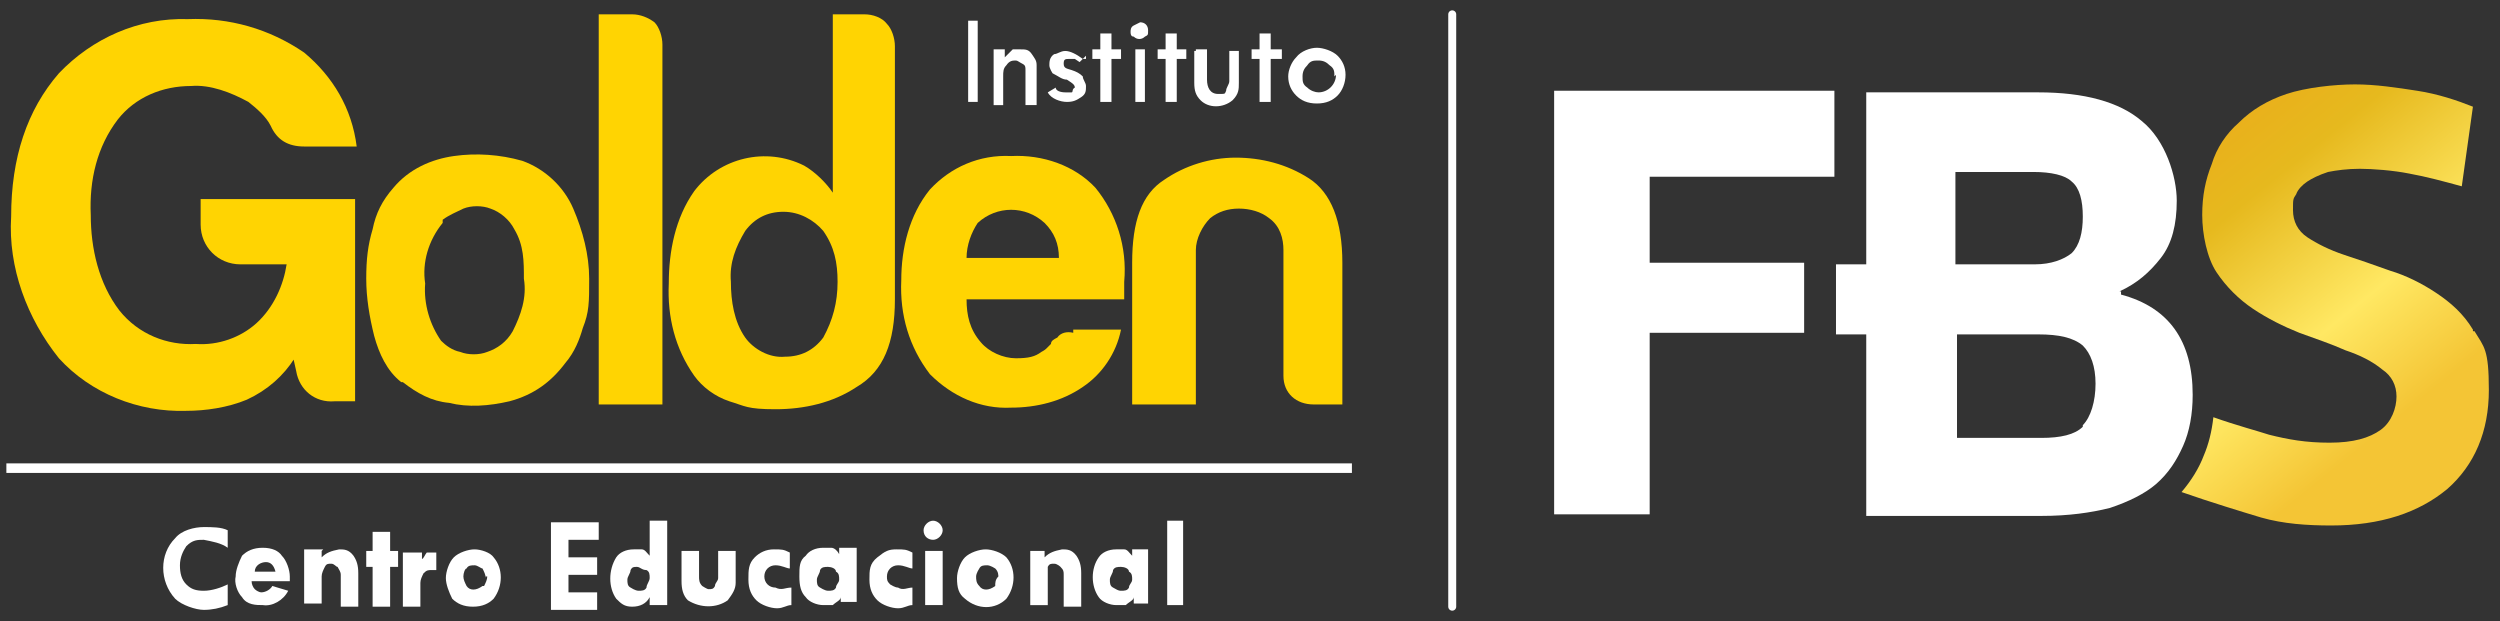 <svg xmlns="http://www.w3.org/2000/svg" xmlns:xlink="http://www.w3.org/1999/xlink" id="Camada_1" viewBox="0 0 157 39"><rect x="0" y="0" width="157" height="39" fill="#333333" stroke="none"/><defs><style>      .st0 {        fill: url(#Gradiente_sem_nome);      }      .st1 {        fill: none;        stroke: #fff;        stroke-linecap: round;        stroke-linejoin: round;        stroke-width: .5px;      }      .st2 {        fill: #ffd402;      }      .st3 {        fill: #fff;      }    </style><linearGradient id="Gradiente_sem_nome" data-name="Gradiente sem nome" x1="136.6" y1="32.9" x2="151.5" y2="14.5" gradientTransform="translate(0 40) scale(1 -1)" gradientUnits="userSpaceOnUse"><stop offset="0" stop-color="#e6b118"></stop><stop offset="0" stop-color="#ebab1a"></stop><stop offset=".3" stop-color="#e6b91e"></stop><stop offset=".7" stop-color="#ffe863"></stop><stop offset="1" stop-color="#f4c535"></stop></linearGradient></defs><g id="Grupo_185"><rect id="Ret&#xE2;ngulo_835" class="st3" x=".4" y="29.1" width="84.5" height=".6"></rect><g id="Grupo_183"><path id="Caminho_2426" class="st3" d="M14.3,33.1v1.3c-.4-.3-1-.4-1.5-.5-.4,0-.7,0-1.1.4-.2.3-.4.7-.4,1.2s.1.9.4,1.2c.3.3.6.4,1.1.4s1.1-.2,1.5-.4v1.3c-.5.2-1,.3-1.5.3s-1.4-.3-1.8-.7c-1-1.1-1-2.8,0-3.8.4-.5,1.2-.7,1.8-.7.5,0,1.1,0,1.5.2v-.2Z"></path><path id="Caminho_2427" class="st3" d="M18.3,36.5h-2.5c0,.2.1.4.2.5s.3.2.4.2c.3,0,.6-.2.7-.4l1,.3c-.3.6-1,1-1.6.9-.4,0-1,0-1.3-.5-.3-.3-.5-.9-.4-1.3,0-.4.2-.9.4-1.3.3-.3.7-.5,1.3-.5s1,.2,1.2.5c.3.3.5.9.5,1.3v.3h0ZM15.9,35.9h1.4c-.1-.4-.3-.6-.6-.6s-.7.2-.7.6h0Z"></path><path id="Caminho_2428" class="st3" d="M20.2,34.6v.4c.3-.3.6-.4,1.1-.5.3,0,.6,0,.9.4.2.3.3.6.3,1.1v2.1h-1.1v-2c0-.2-.1-.3-.2-.5-.1,0-.2-.2-.4-.2s-.3,0-.4.2c-.1.2-.2.4-.2.6v1.7h-1.1v-3.4h1.2,0Z"></path><path id="Caminho_2429" class="st3" d="M23.4,33.4h1.1v1.2h.5v1h-.5v2.5h-1.1v-2.5h-.4v-1h.4v-1.2Z"></path><path id="Caminho_2430" class="st3" d="M26.5,34.6v.5h0c.1,0,.2-.3.3-.4.1,0,.2,0,.4,0h.2v1.1h-.3c-.2,0-.3,0-.5.2-.1.2-.2.4-.2.6v1.5h-1.1v-3.4s1.2,0,1.2,0Z"></path><path id="Caminho_2431" class="st3" d="M28,36.3c0-.4.2-1,.5-1.3s.9-.5,1.3-.5,1,.2,1.2.5c.6.7.6,1.8,0,2.6-.3.3-.7.5-1.3.5s-1-.2-1.3-.5c-.2-.4-.4-.9-.4-1.3ZM30.5,36.3c0-.2-.1-.4-.2-.6-.1,0-.3-.2-.5-.2s-.4,0-.5.2c-.1,0-.2.3-.2.5s.1.4.2.6c.2.3.6.3,1,0h.1c.1-.2.2-.4.2-.6h-.1Z"></path><path id="Caminho_2432" class="st3" d="M34.6,32.8h3v1.1h-1.9v1.1h1.8v1.1h-1.8v1.1h1.8v1.1h-2.9v-5.5Z"></path><path id="Caminho_2433" class="st3" d="M40.8,32.7h1.1v5.3h-1.1v-.5h0c-.2.4-.6.6-1.1.6s-.7-.2-1-.5c-.5-.7-.5-1.8,0-2.6.2-.3.6-.5,1.1-.5s.4,0,.5,0c.2,0,.3.2.5.4v-2.4h0ZM40,35.6c-.2,0-.3,0-.4.2,0,.2-.2.4-.2.6s0,.4.2.5c0,0,.3.2.5.2s.4,0,.5-.2c0-.2.2-.4.2-.6s0-.4-.2-.5c-.3,0-.4-.2-.6-.2Z"></path><path id="Caminho_2434" class="st3" d="M42.8,34.6h1.1v1.6c0,.2,0,.4.2.6,0,0,.3.2.4.2.2,0,.3,0,.4-.2,0-.2.2-.3.2-.5v-1.7h1.1v2c0,.4-.2.7-.5,1.1-.7.5-1.7.5-2.5,0-.3-.3-.4-.7-.4-1.2,0,0,0-1.9,0-1.9Z"></path><path id="Caminho_2435" class="st3" d="M49.7,36.9v1.1c-.3,0-.5.2-.9.2s-1-.2-1.3-.5-.5-.7-.5-1.3,0-1,.4-1.4c.3-.3.7-.5,1.2-.5s.6,0,1,.2v1c-.2,0-.5-.2-.9-.2s-.7.3-.7.7h0c0,.4.3.7.7.7h0c.4.2.6,0,1,0Z"></path><path id="Caminho_2436" class="st3" d="M52.8,38v-.5h0c0,.2-.3.3-.5.5-.2,0-.4,0-.6,0-.4,0-.9-.2-1.1-.5-.3-.3-.4-.7-.4-1.3s0-1,.4-1.3c.2-.3.6-.5,1.1-.5s.3,0,.5,0,.4.2.5.4v-.4h1.1v3.4h-1ZM52,35.6c-.2,0-.4,0-.5.2,0,.2-.2.4-.2.6s0,.4.2.5c0,0,.3.2.5.2s.4,0,.5-.2c0-.2.2-.3.2-.5s0-.4-.2-.5c0-.2-.3-.3-.5-.3h0Z"></path><path id="Caminho_2437" class="st3" d="M57.3,36.9v1.1c-.3,0-.5.2-.9.2s-1-.2-1.3-.5-.5-.7-.5-1.3,0-1,.5-1.4.7-.5,1.2-.5.6,0,1,.2v1c-.2,0-.5-.2-.9-.2s-.7.3-.7.7h0c0,.2,0,.3.2.5,0,0,.3.2.5.2.3.2.6,0,.9,0Z"></path><path id="Caminho_2438" class="st3" d="M58,33.3c0-.3.3-.6.6-.6s.6.3.6.6-.3.6-.6.6h0c-.3,0-.6-.2-.6-.6h0ZM58.1,34.6h1.1v3.4h-1.1v-3.4Z"></path><path id="Caminho_2439" class="st3" d="M60.1,36.3c0-.4.2-1,.5-1.3s.9-.5,1.3-.5,1,.2,1.3.5c.6.7.6,1.8,0,2.6-.7.7-1.8.7-2.6,0-.4-.3-.5-.7-.5-1.3h0ZM62.7,36.3c0-.2,0-.4-.2-.6,0,0-.3-.2-.5-.2s-.4,0-.5.2c0,0-.2.3-.2.5s0,.4.2.6c.2.3.6.3,1,0h0c0-.2,0-.4.2-.6h0Z"></path><path id="Caminho_2440" class="st3" d="M65.6,34.6v.4c.3-.3.6-.4,1.1-.5.3,0,.6,0,.9.4.2.3.3.6.3,1.1v2.1h-1.1v-2c0-.2,0-.3-.2-.5,0,0-.2-.2-.4-.2s-.3,0-.4.2c0,.3,0,.5,0,.7v1.7h-1.1v-3.4h1.1-.1Z"></path><path id="Caminho_2441" class="st3" d="M71.2,38v-.5h0c0,.2-.3.3-.5.5-.2,0-.4,0-.6,0-.4,0-.9-.2-1.1-.5-.5-.7-.5-1.8,0-2.5.2-.3.6-.5,1.1-.5s.3,0,.5,0,.3.2.5.4v-.4h1v3.4h-.9ZM70.4,35.6c-.2,0-.4,0-.5.2,0,.2-.2.4-.2.6s0,.4.2.5.3.2.5.2.4,0,.5-.2c0-.2.2-.3.2-.5s0-.4-.2-.5c0-.2-.3-.3-.5-.3h0Z"></path><path id="Caminho_2442" class="st3" d="M73.3,32.7h1v5.3h-1v-5.3Z"></path></g><path id="Caminho_2443" class="st2" d="M84.5,25.4h-2c-1.1,0-1.9-.7-1.9-1.8v-7.9c0-.7-.2-1.5-.9-2-.5-.4-1.2-.6-1.9-.6s-1.3.2-1.8.6c-.5.5-.9,1.3-.9,2v9.7h-4v-8.9c0-2.6.6-4.3,2-5.2,1.3-.9,2.9-1.4,4.5-1.4s3.2.4,4.6,1.3,2.1,2.7,2.1,5.3v8.9h.2Z"></path><path id="Caminho_2444" class="st2" d="M60.7,16.2h5.8c0-.9-.3-1.6-.9-2.2-1.2-1.1-3-1.1-4.2,0-.4.6-.7,1.4-.7,2.2M67.5,20.7h2.9c-.3,1.5-1.2,2.8-2.4,3.6-1.3.9-2.9,1.3-4.5,1.3-1.9.1-3.7-.7-5.1-2.1-1.3-1.7-1.9-3.7-1.8-5.9,0-2,.5-4.1,1.8-5.7,1.3-1.4,3.1-2.2,5.1-2.1,2-.1,4,.6,5.3,2,1.3,1.6,2,3.7,1.8,5.9v1.1h-9.9c0,1,.2,1.9.9,2.7.5.6,1.4,1,2.2,1s1.2-.1,1.6-.4c0,0,.2-.1.3-.2l.3-.3c0-.2.2-.3.4-.4.2-.3.6-.4,1-.3h0v-.2Z"></path><path id="Caminho_2445" class="st2" d="M45.9,17.7c0,1.2.2,2.5.9,3.5.5.7,1.5,1.3,2.5,1.2,1,0,1.8-.4,2.4-1.2.6-1.1.9-2.2.9-3.5,0-1.2-.2-2.2-.9-3.2-.6-.7-1.5-1.2-2.5-1.2s-1.8.4-2.4,1.2c-.6,1-1,2-.9,3.2M52.4.9h1.9c.5,0,1.1.2,1.4.6.3.3.5.9.5,1.4v15.9c0,2.7-.7,4.5-2.4,5.5-1.5,1-3.3,1.4-5.1,1.4s-1.9-.2-2.9-.5c-.9-.3-1.7-.9-2.2-1.6-1.2-1.7-1.7-3.7-1.6-5.8,0-2,.4-4.1,1.6-5.8,1.6-2.1,4.5-2.8,6.9-1.6.7.4,1.4,1.1,1.8,1.7V.9h0Z"></path><path id="Caminho_2446" class="st2" d="M37.7.9h2c.5,0,1,.2,1.4.5.3.3.5.9.5,1.4v22.6h-4V.9h0Z"></path><path id="Caminho_2447" class="st2" d="M27.8,14c-.9,1.1-1.3,2.5-1.1,3.8-.1,1.3.3,2.6,1,3.6.3.3.7.6,1.2.7.5.2,1.2.2,1.7,0,.6-.2,1.2-.6,1.6-1.3.5-1,.9-2.1.7-3.3,0-1.1,0-2.1-.6-3.1-.3-.6-.9-1.1-1.5-1.3-.5-.2-1.2-.2-1.7,0-.4.2-.9.4-1.3.7M25.2,24c-.9-.7-1.4-1.8-1.7-2.9-.3-1.2-.5-2.4-.5-3.6s.1-2.1.4-3.1c.2-1,.6-1.8,1.3-2.6,1-1.2,2.4-1.8,3.8-2s2.9-.1,4.3.3c1.4.5,2.6,1.6,3.2,3,.6,1.4,1,2.9,1,4.4s0,2.1-.4,3.1c-.2.7-.5,1.5-1.1,2.2-.9,1.2-2,2-3.5,2.4-1.3.3-2.6.4-3.8.1-1.1-.1-2-.6-2.9-1.3h-.1Z"></path><path id="Caminho_2448" class="st2" d="M18.5,22.5c-.7,1.1-1.7,2-3,2.6-1.2.5-2.6.7-3.8.7-3,.1-6-1.1-8-3.3-2-2.5-3.2-5.7-3-8.9,0-3.7,1-6.7,3-9,2.1-2.2,5-3.5,8.1-3.4,2.6-.1,5.1.6,7.3,2.1,1.8,1.5,3,3.5,3.3,5.9h-3.3c-1,0-1.7-.4-2.1-1.3-.3-.6-.9-1.1-1.4-1.5-1.1-.6-2.4-1.1-3.6-1-1.8,0-3.5.7-4.6,2.1-1.3,1.7-1.8,3.8-1.7,6,0,2.1.5,4.3,1.8,6,1.2,1.5,3,2.2,4.8,2.1,1.4.1,2.8-.4,3.8-1.3,1.1-1,1.7-2.4,1.9-3.7h-2.9c-1.4,0-2.5-1.1-2.5-2.5v-1.6h9.7v12.7h-1.3c-1.2.1-2.2-.7-2.4-1.9l-.2-.9h.1Z"></path><g id="Grupo_184"><path id="Caminho_2449" class="st3" d="M60.8,1.3h.6v5.1h-.6V1.3Z"></path><path id="Caminho_2450" class="st3" d="M62.4,6.4v-3.3h.7v.5c.2-.2.3-.3.5-.5,0,0,.3,0,.5,0,.3,0,.5,0,.7.3s.3.4.3.7v2.5h-.7v-2.2c0-.2,0-.3-.2-.4s-.3-.2-.4-.2c-.2,0-.4,0-.6.3-.2.2-.2.4-.2.7v1.8h-.6Z"></path><path id="Caminho_2451" class="st3" d="M68.2,3.5l-.4.4-.3-.2c0,0-.2,0-.3,0-.3,0-.4,0-.4.3s.2.3.5.4.5.2.7.4c0,.2.2.4.2.6,0,.3,0,.5-.3.7s-.5.3-.9.3-1-.2-1.2-.6l.5-.3c0,.2.3.3.6.3s.3,0,.4,0,0-.2.2-.3c0-.2-.2-.3-.5-.5-.3,0-.5-.2-.9-.4,0,0-.2-.3-.2-.5s0-.5.3-.7c.2,0,.4-.2.7-.2s.7.2,1.1.5h.2Z"></path><path id="Caminho_2452" class="st3" d="M69.1,2.1h.7v1h.6v.6h-.6v2.7h-.7v-2.7h-.5v-.6h.5s0-1,0-1Z"></path><path id="Caminho_2453" class="st3" d="M71,2c0-.1,0-.3.2-.4s.2-.1.4-.2c.3,0,.5.2.5.5s0,.3-.2.4c-.2.2-.5.2-.7,0h0c-.2,0-.2-.2-.2-.3h0ZM71.3,3.1h.6v3.3h-.6s0-3.3,0-3.3Z"></path><path id="Caminho_2454" class="st3" d="M73.2,2.1h.7v1h.6v.6h-.6v2.7h-.7v-2.7h-.5v-.6h.5s0-1,0-1Z"></path><path id="Caminho_2455" class="st3" d="M75.1,3.1h.7v1.9c0,.5.2.9.7.9s.4,0,.5-.2c0-.2.2-.4.2-.6v-1.9h.6v2c0,.4,0,.7-.4,1.1-.6.5-1.5.5-2,0-.3-.3-.4-.6-.4-1.1v-2h.1Z"></path><path id="Caminho_2456" class="st3" d="M79.1,2.1h.7v1h.7v.6h-.7v2.7h-.7v-2.7h-.5v-.6h.5s0-1,0-1Z"></path><path id="Caminho_2457" class="st3" d="M80.9,4.8c0-.4.2-.9.5-1.2.3-.4.9-.6,1.3-.6s1,.2,1.3.5.5.7.5,1.2-.2,1-.5,1.3-.7.5-1.3.5-1-.2-1.3-.5-.5-.7-.5-1.2ZM83.8,4.8c0-.3,0-.5-.3-.7-.2-.2-.4-.3-.7-.3s-.5,0-.7.3c-.2.2-.3.4-.3.7s0,.5.3.7c.2.2.5.3.7.3.6,0,1.1-.5,1.1-1.1h0Z"></path></g></g><line id="Linha_3" class="st1" x1="91.2" y1=".9" x2="91.2" y2="38.1"></line><path class="st3" d="M103.6,11.1v5.4h9.7v4.4h-9.7v11.4h-6V5.7h17.6v5.4h-11.7,0Z"></path><path class="st0" d="M155.3,20.7c-.6-1-1.4-1.7-2.3-2.3-.9-.6-1.9-1.1-2.9-1.4-1.1-.4-2-.7-2.9-1-.9-.3-1.7-.7-2.3-1.1-.6-.4-.9-1-.9-1.7s0-.7.2-1c.1-.3.4-.6.7-.8s.7-.4,1.3-.6c.5-.1,1.2-.2,2-.2s2.1.1,3.1.3c1.1.2,2.2.5,3.3.8l.7-5c-1-.4-2.2-.8-3.5-1s-2.6-.4-3.9-.4-3.1.2-4.3.6-2.2,1-3,1.8c-.8.7-1.4,1.6-1.7,2.6-.4,1-.6,2-.6,3.2s.3,2.7.9,3.6c.6.9,1.4,1.7,2.3,2.3.9.6,1.9,1.1,2.9,1.5,1.1.4,2,.7,2.9,1.1.9.3,1.7.7,2.3,1.2.6.4.9,1,.9,1.7s-.3,1.6-1,2.1-1.7.8-3.2.8-2.6-.2-3.8-.5c-.6-.2-2.1-.6-3.5-1.1-.1.9-.3,1.7-.6,2.4-.3.8-.8,1.6-1.4,2.3,1.7.6,4,1.3,5,1.6,1.4.4,2.9.5,4.4.5,3.1,0,5.5-.8,7.3-2.3,1.7-1.5,2.6-3.6,2.6-6.2s-.3-2.7-.9-3.7h-.1Z"></path><path class="st3" d="M133.1,18.3h0c1.1-.5,1.9-1.2,2.6-2.1.7-.9,1-2.1,1-3.6s-.7-3.8-2.2-5c-1.4-1.2-3.6-1.8-6.5-1.8h-10.8v10.8h-1.9v4.4h1.9v11.4h11c1.7,0,3.1-.2,4.3-.5,1.2-.4,2.2-.9,2.9-1.5.8-.7,1.3-1.5,1.7-2.4s.6-2,.6-3.2c0-3.4-1.5-5.5-4.5-6.3v-.2ZM122.9,10.8h4.8c1.1,0,2,.2,2.4.6.5.4.7,1.2.7,2.2s-.2,1.8-.7,2.3c-.5.4-1.3.7-2.3.7h-5v-5.8h0ZM130.8,26.8c-.5.5-1.4.7-2.6.7h-5.3v-6.5h5.1c1.3,0,2.2.2,2.8.7.5.5.8,1.3.8,2.4s-.3,2.1-.8,2.6h0Z"></path></svg>